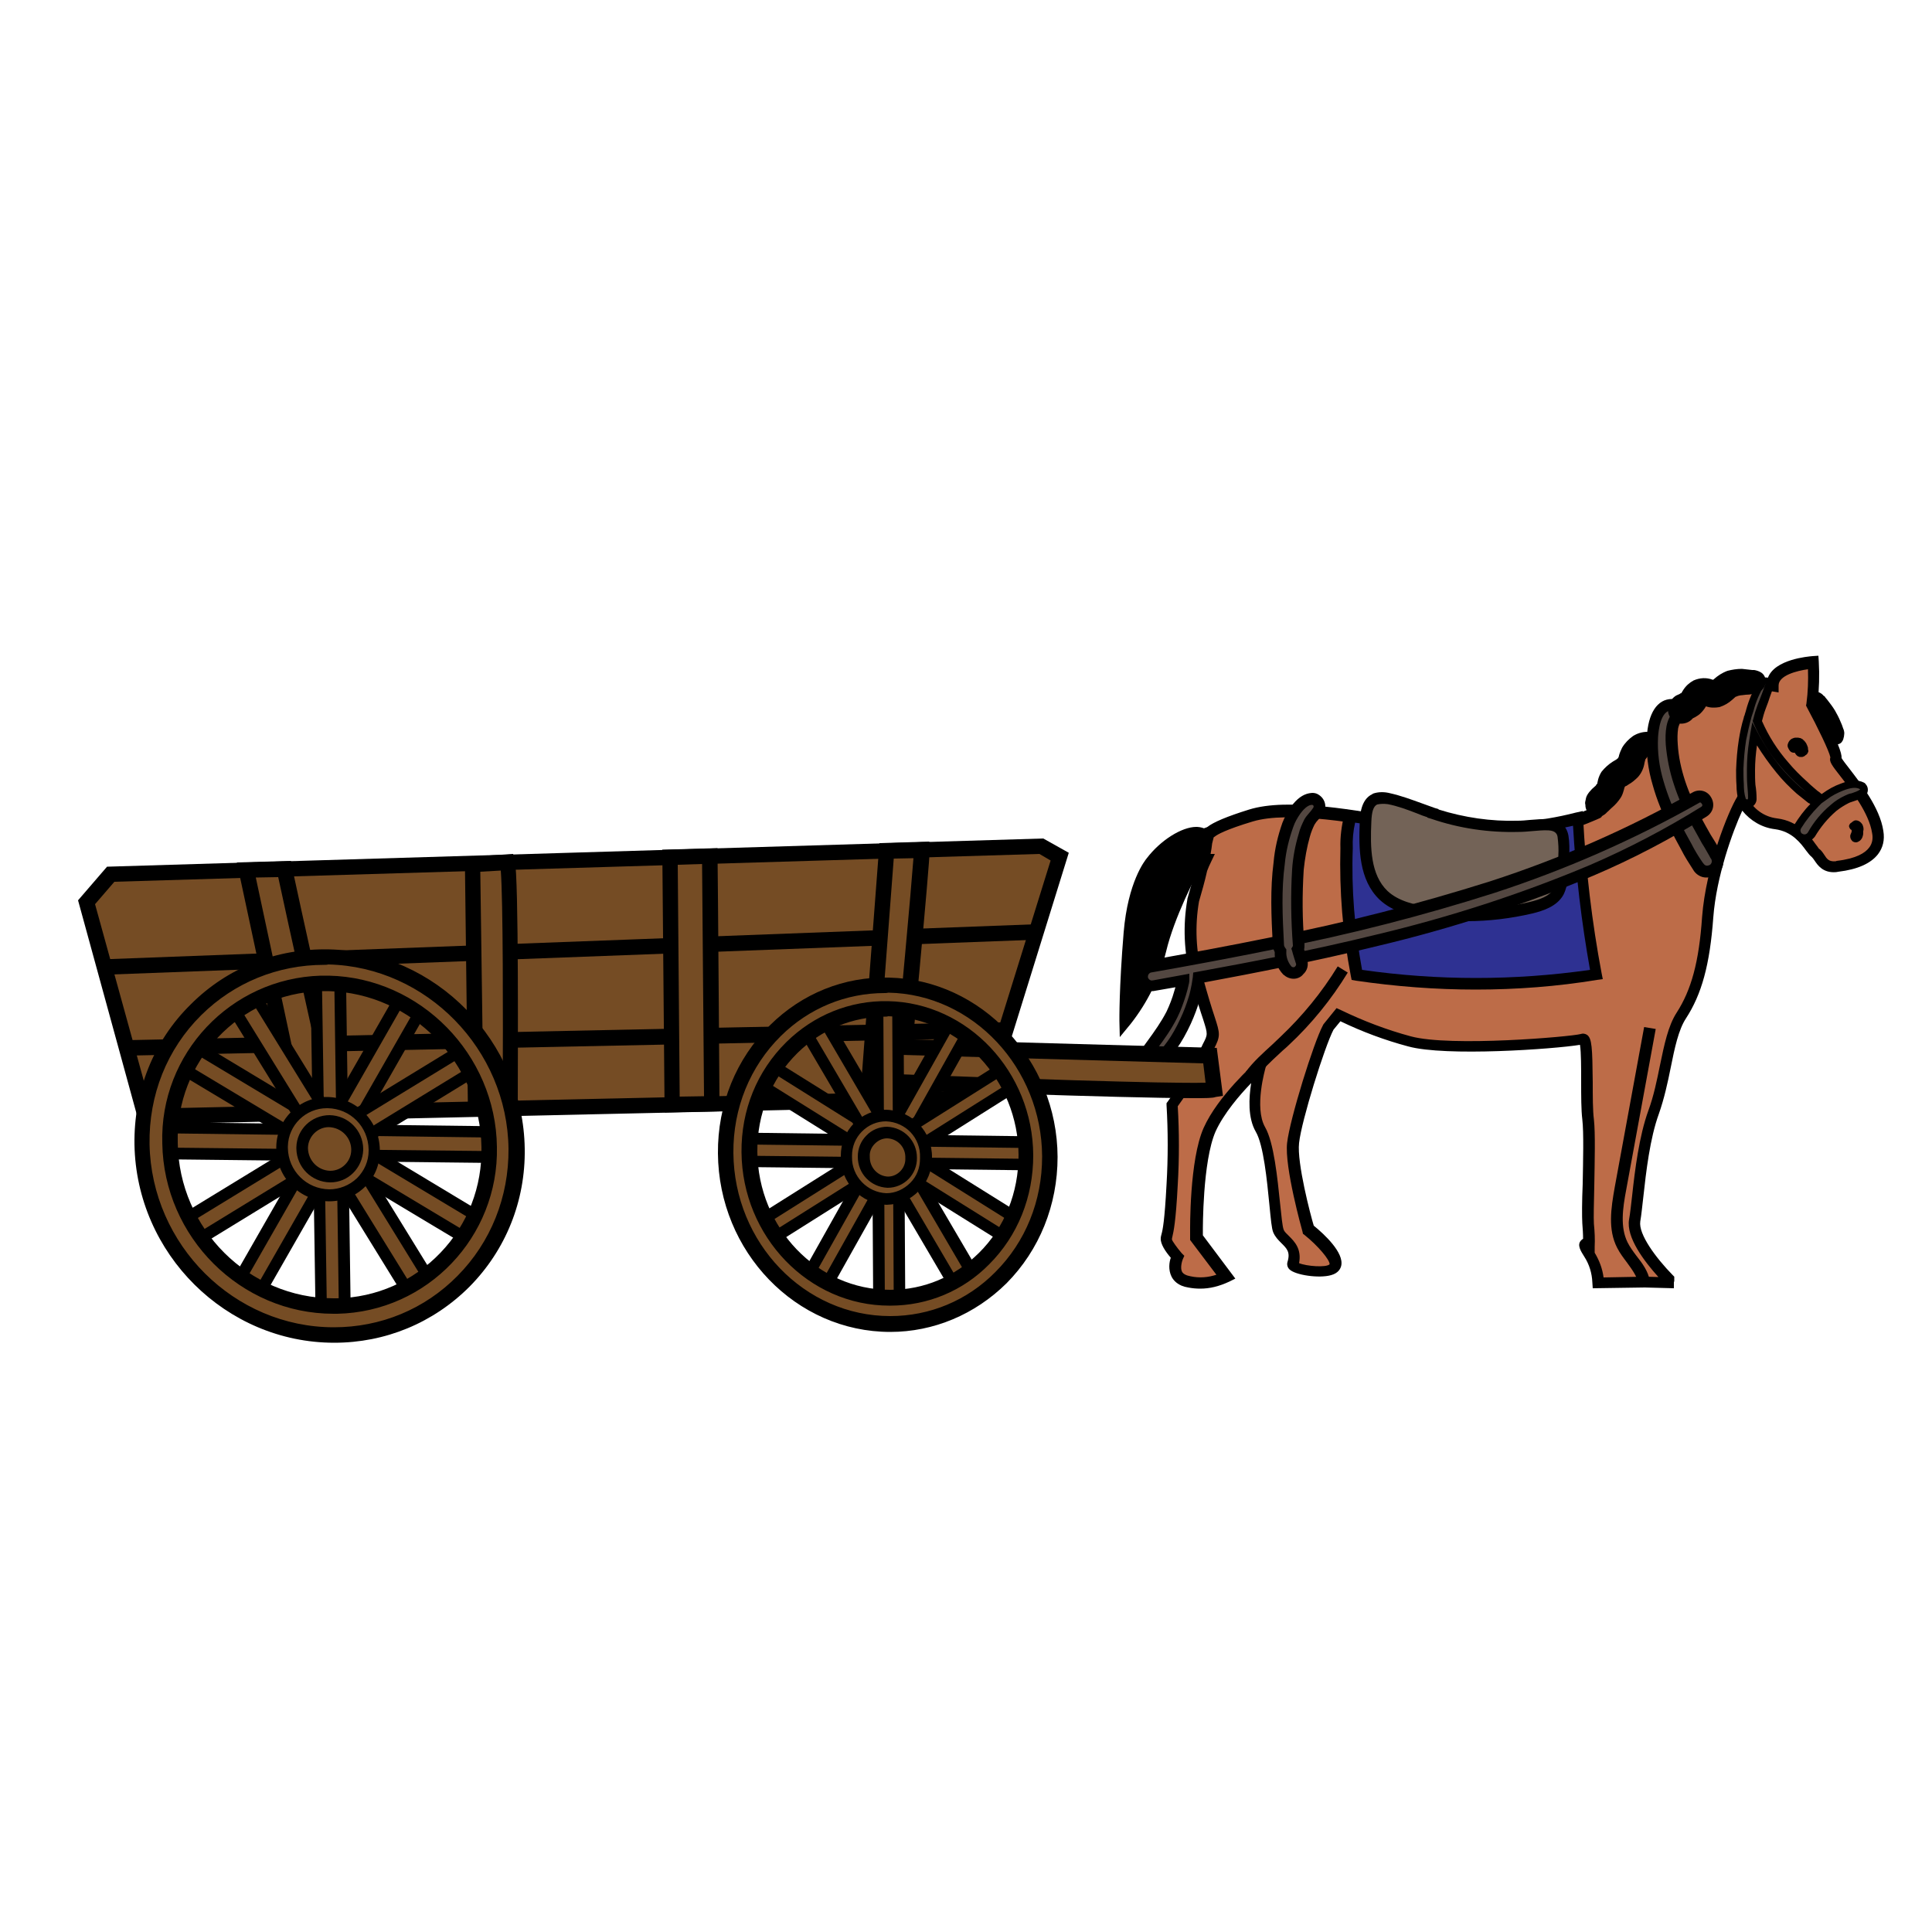 <?xml version="1.0" encoding="utf-8"?>
<!-- Generator: Adobe Illustrator 25.2.1, SVG Export Plug-In . SVG Version: 6.00 Build 0)  -->
<svg version="1.1" id="Layer_1" xmlns="http://www.w3.org/2000/svg" xmlns:xlink="http://www.w3.org/1999/xlink" x="0px" y="0px"
	 viewBox="0 0 500 500" style="enable-background:new 0 0 500 500;" xml:space="preserve">
<style type="text/css">
	.st0{fill:#BD6C48;}
	.st1{fill:#2E3192;}
	.st2{fill:#736357;}
	.st3{fill:#534741;}
	.st4{fill:#754C24;}
</style>
<g>
	<path class="st0" d="M485.7,215.2c-1.3-8.5-11.5-18-10.8-19s-6.2-14.1-6.2-14.1c0.5-3.6,0.6-7.2,0.3-10.8c0,0-10.5,0.6-10.5,5.9
		c0,0-17-3.3-28.8,11.5c-6.2,7.7-12.2,15.7-16.5,21.4c0,0-17.2,8.4-33.6,6.1s-43.2-9.2-56-5.2c-6.7,2.1-9.4,3.4-10.4,4.2
		c-0.2,0.1-0.4,0.3-0.6,0.3c-0.2,0.8-0.4,1.6-0.6,2.4c-0.2,1.5-0.4,3-0.7,4.5c0.2,0,0.4-0.1,0.5-0.1c-0.4,0.8-0.8,1.7-1.1,2.5
		c-0.6,2.7-1.4,5.3-2.1,8c-1.2,6.7-0.9,13.5,0.9,20c4.6,17,5.6,12.8,2.3,19.4c-2.5,4.8-5.4,9.3-8.5,13.7c0.4,6.9,0.4,13.8,0,20.7
		c-0.6,12.5-1.4,12.8-1.5,14.1s2.8,4.6,2.8,4.6s-2.5,5.6,3.1,6.5c3.2,0.7,6.4,0.2,9.3-1.3l-7.6-10.1v-1.6c0,0-0.2-18.2,3.4-26.3
		s13.1-16.4,13.1-16.4s-3.3,10.8,0,16.4s3.7,23.7,4.7,26.3s5.2,3.5,3.7,8.6c-0.4,1.4,10.4,3.2,11.1,0.2s-7-9.2-7-9.2
		s-4.6-16.4-3.9-22.5s6.9-25.7,9.2-30l2.6-3.3c5.9,2.9,12,5.2,18.3,6.9c10.8,3,43.2,0,44.9-0.6s0.6,14.7,1.3,20.8s-0.3,23.1,0,27
		c0.2,2,0.3,3.9,0.2,5.9c0,0-2.4-1.6,0,2c1.4,2.2,2.3,4.8,2.4,7.5l12.1-0.2l6,0.1v-0.1c0-0.1,0-0.2,0.1-0.4c0-0.1,0-0.2,0-0.2V331
		c-2.7-2.8-9.5-10.5-8.8-15.2c1-5.9,1.6-19,4.9-28s3.6-19.5,7.2-25s5.9-12.4,6.9-25.5s6.9-27.2,8.9-30.5c1.7,3.5,5,5.8,8.8,6.3
		c6.5,0.9,8.8,6.4,10.1,7.4s1.6,3.9,5.2,3.6C474.9,224,487,223.7,485.7,215.2z"/>
	<path d="M310.6,333.5c-1,0-2.1-0.1-3.1-0.3c-2.6-0.4-3.8-1.8-4.3-2.8c-0.9-1.8-0.6-3.8-0.2-4.9c-1.4-1.6-2.7-3.6-2.6-5
		c0-0.4,0.1-0.7,0.2-1.1c0.3-1.1,0.8-3.4,1.3-12.9c0.4-6.8,0.4-13.7,0-20.5l0-0.5l0.3-0.4c3.1-4.3,5.9-8.8,8.4-13.5
		c0.3-0.5,0.5-1,0.7-1.4c1.3-2.5,1.3-2.5,0.1-6.3c-0.7-2.1-1.8-5.4-3.2-10.6c-1.8-6.7-2.1-13.8-0.9-20.6l0-0.1
		c0.7-2.4,1.5-5.2,2.1-7.9l0-0.2c0-0.1,0.1-0.2,0.1-0.3l0.4-2c0.3-1.8,0.5-3.1,0.7-4.4l0.1-0.3c0.2-0.8,0.4-1.5,0.6-2.3l0.2-0.8
		l0.8-0.3c0.1,0,0.1-0.1,0.2-0.1c1.5-1.2,5-2.7,10.8-4.5c10-3.1,27.6,0.1,43.1,2.9c4.9,0.9,9.6,1.7,13.6,2.3c14.5,2,30-4.7,32.4-5.8
		c5.8-7.8,11.3-14.9,16.3-21.2c10.3-12.8,24.2-12.7,28.8-12.2c1.7-4.9,10.5-5.6,11.6-5.7l1.5-0.1l0.1,1.5c0.2,3.5,0.1,7.1-0.3,10.6
		c5.3,10.1,6.3,13.2,6.2,14.4c0.3,0.5,1.2,1.7,2,2.7c2.9,3.8,7.9,10.1,8.8,16.1l0,0c0.4,2.4-0.1,4.4-1.4,6.1
		c-1.9,2.4-5.3,3.9-10.2,4.5l0,0l-0.6,0.1c-3.4,0.3-4.8-1.8-5.6-3c-0.2-0.3-0.5-0.7-0.7-0.9c-0.5-0.4-0.9-0.9-1.5-1.7
		c-1.4-1.9-3.6-4.9-8-5.5c-3.4-0.4-6.4-2.2-8.5-4.8c-2.5,5.4-6.7,17-7.5,27.6c-0.9,12.3-3,19.9-7.1,26.2c-1.9,2.9-2.9,7.6-3.9,12.6
		c-0.8,4-1.7,8.1-3.1,12.1c-2.3,6.3-3.3,15-4,21.4c-0.3,2.5-0.5,4.7-0.8,6.4c-0.5,3.3,4,9.4,8.4,13.9l0.4,0.4v0.8c0,0,0,0.2,0,0.3
		l-0.1,0.4v1.5l-7.5-0.2l-13.5,0.2l-0.1-1.5c-0.1-2.4-0.8-4.7-2.1-6.7c-0.8-1.3-2-3-0.8-4.2c0.1-0.1,0.3-0.3,0.5-0.4
		c0-1.3-0.1-2.7-0.2-4c-0.1-1.7-0.1-5.7,0.1-10.2c0.1-5.9,0.3-13.3-0.1-16.7c-0.3-2.4-0.3-6.2-0.3-9.9c0-3.3,0-7.5-0.3-9.4
		c-6.7,1.1-34.8,3.1-44.5,0.4c-6-1.6-11.9-3.8-17.5-6.5l-1.8,2.2c-2.3,4.4-8.3,23.6-8.9,29.3c-0.6,5.1,3,18.8,3.8,21.4
		c2.7,2.2,7.9,7,7.1,10.4c-0.2,0.8-0.8,1.9-2.6,2.4c-3.1,0.9-9.3,0-10.8-1.5c-0.5-0.5-0.7-1.2-0.5-1.9c0.8-2.6-0.2-3.5-1.6-4.9
		c-0.8-0.8-1.6-1.6-2.1-2.8c-0.4-1-0.6-3.2-1-7.3c-0.6-6.1-1.5-15.3-3.5-18.7c-2.1-3.6-1.8-8.8-1.2-12.6c-3,3.1-7.1,7.9-9.2,12.5
		c-3.4,7.7-3.3,25.5-3.3,25.7v1.2l8.4,11.2l-1.6,0.8C315.5,332.9,313.1,333.5,310.6,333.5z M304.8,286.3c0.4,6.7,0.4,13.6,0,20.3
		c-0.5,9.7-1.1,12.2-1.4,13.5c-0.1,0.3-0.1,0.5-0.1,0.7c0.1,0.4,1.3,2.1,2.5,3.5l0.7,0.7l-0.4,0.9c-0.2,0.5-0.7,2.2-0.2,3.2
		c0.3,0.6,1.1,1,2.2,1.2c2.3,0.5,4.6,0.3,6.7-0.4l-6.8-9v-2.1c0-0.7-0.2-18.6,3.5-26.9s13.1-16.6,13.5-17l4-3.5l-1.5,5
		c0,0.1-3,10.2-0.1,15.3c2.3,4,3.2,13.2,3.9,19.9c0.3,2.9,0.6,5.9,0.9,6.6c0.2,0.6,0.8,1.1,1.4,1.7c1.4,1.4,3.3,3.3,2.6,7
		c1.9,0.8,7,1.2,7.9,0.3c0.1-1.1-3-4.8-6.5-7.6l-0.4-0.3l-0.1-0.5c-0.2-0.7-4.7-16.8-4-23c0.7-6.2,6.9-26.1,9.3-30.5l0.1-0.2
		l3.4-4.2l1.1,0.5c5.8,2.8,11.8,5.1,18.1,6.8c10.3,2.8,41.5,0.1,44-0.6c0.5-0.2,1.1-0.1,1.6,0.2c1.3,0.9,1.4,3.3,1.5,12.3
		c0,3.6,0,7.3,0.3,9.6c0.4,3.6,0.2,10.8,0.1,17.1c-0.1,4.3-0.2,8.4-0.1,9.9c0.2,2,0.3,4,0.2,6l0,1.5c1.2,2,2,4.1,2.3,6.4l10.7-0.2
		l3.5,0.1c-3.7-4.1-8.4-10.3-7.6-14.9c0.3-1.6,0.5-3.7,0.8-6.2c0.7-6.5,1.8-15.4,4.2-22c1.4-3.8,2.2-7.8,3-11.7
		c1.1-5.3,2.1-10.2,4.3-13.6c3.8-5.9,5.8-13.1,6.6-24.8c1-13.1,6.8-27.4,9.1-31.1l1.4-2.4l1.2,2.5c1.5,3,4.3,5.1,7.7,5.5
		c5.6,0.7,8.5,4.6,10,6.7c0.3,0.4,0.7,0.9,0.8,1.1c0.6,0.4,1,1,1.4,1.6c0.7,1.1,1.2,1.8,2.8,1.7c0.1,0,0.3,0,0.4-0.1
		c5.2-0.6,7.4-2.1,8.4-3.4c0.8-1,1.1-2.3,0.8-3.8c-0.8-5.2-5.4-11.1-8.2-14.7c-2.1-2.7-3-3.8-2.6-4.9c-0.3-1.6-3.3-7.8-6.1-13
		l-0.2-0.4l0.1-0.5c0.4-3,0.5-6,0.4-8.9c-2.9,0.4-7.6,1.6-7.6,4.2v1.8l-1.8-0.3c-0.7-0.1-16.3-2.9-27.4,10.9
		c-5,6.3-10.6,13.5-16.5,21.4l-0.2,0.3l-0.3,0.2c-0.7,0.3-17.8,8.5-34.5,6.2c-4.1-0.6-8.7-1.4-13.7-2.3c-14.4-2.6-32.4-5.8-41.7-3
		c-7,2.1-9.2,3.4-9.8,3.9c-0.1,0.1-0.2,0.1-0.3,0.2c-0.1,0.5-0.3,1.1-0.4,1.6c-0.1,0.8-0.2,1.7-0.4,2.7l1.1,0l-1,2.1
		c-0.4,0.8-0.7,1.5-1,2.3c-0.6,2.7-1.4,5.5-2.1,7.9c-1.1,6.4-0.8,13,0.9,19.3c1.4,5.1,2.4,8.3,3.1,10.4c1.5,4.6,1.6,5.1-0.2,8.6
		c-0.2,0.4-0.4,0.8-0.7,1.4C310.7,277.5,307.9,282,304.8,286.3z M409.9,270.3c0,0-0.1,0-0.1,0C409.8,270.3,409.9,270.3,409.9,270.3z
		 M473.5,196L473.5,196L473.5,196z"/>
</g>
<g>
	<path class="st1" d="M408.4,211.8c0.7,13.6,2.3,27.1,4.8,40.4c-20.6,3.1-41.4,3.1-62,0.1c-2-10.8-3-21.8-2.7-32.8
		c0-2.8,0.3-5.6,1-8.4C369.2,214.3,389,216.7,408.4,211.8z"/>
	<path d="M381.9,256.1c-10.4,0-20.7-0.8-31-2.3l-1.1-0.2l-0.2-1c-2.1-10.9-3-22-2.7-33.1c-0.1-2.9,0.3-5.8,1-8.7l0.3-1.3l1.3,0.2
		c19.9,3.1,39.4,5.5,58.3,0.6l1.8-0.4l0.1,1.8c0.7,13.4,2.3,27,4.8,40.2l0.3,1.5l-1.5,0.2C403,255.3,392.5,256.1,381.9,256.1z
		 M352.5,251c19.6,2.8,39.4,2.8,59,0c-2.2-12.3-3.7-24.8-4.4-37.3c-18.5,4.3-37.3,2.1-56.4-0.8c-0.5,2.2-0.7,4.4-0.6,6.6
		C349.7,230.1,350.6,240.6,352.5,251z"/>
</g>
<g>
	<path class="st2" d="M370.9,210.6c-3.8-1.3-7.5-2.9-11.4-3.8c-1.2-0.4-2.4-0.3-3.6,0.1c-2,0.9-2.4,3.6-2.5,5.8
		c-0.3,6.7-0.2,14.3,4.7,19c3,2.9,7.4,3.9,11.6,4.5c8.9,1.2,18,0.8,26.7-1.3c2.7-0.6,5.6-1.6,7-4c0.6-1.2,1-2.6,1.1-4
		c0.2-1.8,0.3-3.6,0.3-5.4c0.1-1.7,0-3.3-0.2-5c-0.4-2-1.8-2.9-3.8-2.9c-2.6-0.1-5.2,0.4-7.8,0.4C385.4,214.1,378,213,370.9,210.6
		L370.9,210.6z"/>
	<path d="M379.6,238.4c-3.4,0-6.8-0.2-10.2-0.7c-3.9-0.5-8.9-1.6-12.4-4.9c-5.3-5.1-5.4-13.1-5.1-20.2c0.1-1.5,0.2-5.7,3.3-7.1
		l0.1-0.1c1.4-0.5,3-0.5,4.5-0.1c2.7,0.6,5.4,1.6,7.9,2.5c1.2,0.4,2.4,0.9,3.6,1.3l1,0.3v0.1c6.7,2.1,13.6,3.1,20.5,2.9
		c1,0,2.1-0.1,3.1-0.2c1.6-0.1,3.2-0.3,4.8-0.2c2.8,0.1,4.7,1.6,5.2,4.2c0.3,1.8,0.3,3.6,0.2,5.4c0,1.8-0.1,3.7-0.3,5.5
		c-0.1,1.5-0.5,3.1-1.2,4.5c-1.7,3-5.2,4.1-8,4.8C391,237.7,385.3,238.4,379.6,238.4z M356.4,208.2c-1,0.5-1.4,1.9-1.5,4.5
		c-0.3,6.7-0.2,13.7,4.2,17.9c2.9,2.7,7.2,3.6,10.7,4.1c8.8,1.2,17.6,0.8,26.2-1.3c2.4-0.6,4.9-1.4,6.1-3.3c0.5-1,0.8-2.1,0.9-3.3
		c0.2-1.8,0.3-3.6,0.3-5.4c0.1-1.6,0-3.2-0.2-4.8c-0.1-0.7-0.5-1.6-2.3-1.7c-1.4-0.1-2.9,0.1-4.4,0.2c-1.1,0.1-2.2,0.2-3.4,0.2
		c-7.7,0.2-15.3-0.9-22.6-3.4l-1-0.3v-0.1c-0.9-0.3-1.8-0.6-2.7-1c-2.6-1-5-1.9-7.6-2.4l-0.1,0C358.2,208,357.3,208,356.4,208.2z"/>
</g>
<g>
	<path d="M310.1,222.6c0.7-2,1.3-4,1.8-6.1l0,0c-2-2.9-9.4,0.6-13.9,6.5c0,0-4.5,5.2-5.6,18.4c-1.2,14.6-1.1,22.7-1.1,22.7
		c4.2-5.4,7.3-11.6,8.9-18.2c2.2-8.9,7.7-19.5,9.5-22.8C309.8,222.9,309.9,222.7,310.1,222.6z"/>
	<path d="M289.8,268.4l-0.1-4.2c0-0.1-0.1-8.4,1.1-22.9c1.1-13.1,5.5-18.6,6-19.2c3.5-4.6,9-8.1,12.8-8.1c0.1,0,0.1,0,0.2,0
		c1.9,0.1,2.9,0.9,3.4,1.7l0.4,0.5l-0.1,0.6c-0.5,2.1-1.1,4.2-1.8,6.2l-0.2,0.5l-0.4,0.2c-1.7,3.1-7.2,13.7-9.3,22.5
		c-1.7,6.9-4.8,13.2-9.2,18.8L289.8,268.4z M309.6,217c-2.5,0-7.2,2.8-10.4,6.9l-0.1,0.1c0,0-4.2,5.1-5.3,17.6
		c-0.7,7.9-0.9,13.9-1,17.8c2.7-4.2,4.7-8.9,5.9-13.8c2.1-8.9,7.4-19.1,9.6-23.1c0.1-0.3,0.3-0.5,0.5-0.7c0.5-1.5,1-3.1,1.4-4.7
		C310.1,217,309.9,217,309.6,217C309.6,217,309.6,217,309.6,217z"/>
</g>
<g>
	<path d="M324.8,279.2l-2.4-1.8c2-2.7,4.5-4.9,6.9-7.1c0.7-0.7,1.4-1.3,2.1-2c5.7-5.4,10.7-11.5,14.8-18.2l2.6,1.6
		c-4.2,6.9-9.4,13.3-15.3,18.8c-0.7,0.7-1.5,1.3-2.2,2C328.9,274.7,326.7,276.8,324.8,279.2z"/>
</g>
<g>
	<path d="M424,332.1c-0.4-1.9-1.6-3.5-2.9-5.3c-0.9-1.2-1.9-2.5-2.6-3.9c-2.4-4.7-1.6-10.1-0.6-15.7l7.6-41.4l3,0.5l-7.6,41.4
		c-1,5.2-1.6,9.9,0.3,13.8c0.6,1.2,1.4,2.3,2.3,3.5c1.5,1.9,3,3.9,3.5,6.5L424,332.1z"/>
</g>
<g>
	<path class="st3" d="M481.7,203.2c-1.5-0.8-3.6-0.2-5.1,0.3c-1.6,0.6-3.1,1.4-4.5,2.4l-0.8,0.6c-0.6-0.4-1.2-0.8-1.7-1.3
		c-0.9-0.7-1.8-1.5-2.7-2.3c-1.8-1.6-3.5-3.4-5.1-5.2c-2.9-3.4-5.3-7.2-7.1-11.3c0.2-0.6,0.3-1.2,0.5-1.9c0.7-2.4,1.9-4.8,2.6-7.2
		c0.4-1.3-1.4-1.9-2.1-0.9c-1.4,2.2-2.4,4.6-3.1,7.1c-0.2,0.5-0.3,1-0.5,1.5c-0.1,0.1-0.1,0.3-0.1,0.4c-0.5,1.9-1,3.8-1.3,5.8
		c-0.4,2.5-0.6,5-0.7,7.6c0,1.4,0,2.7,0.1,4.1c0,1.4,0.1,2.7,0.5,4c0.2,0.7,1,1.1,1.7,0.9c0.5-0.2,0.9-0.7,0.9-1.2
		c0-1.2-0.1-2.4-0.2-3.6c-0.1-1.3-0.1-2.6-0.1-3.8c0-2.5,0.2-5,0.6-7.5c0.1-0.6,0.2-1.3,0.3-1.9c1.7,3.3,3.8,6.5,6.2,9.4
		c1.6,1.9,3.3,3.7,5.2,5.3c1,0.8,2,1.6,3,2.4c0.5,0.4,1,0.7,1.4,1c-1.8,1.8-3.4,3.8-4.7,6c-0.6,1-0.2,2.2,0.7,2.8
		c1,0.6,2.2,0.2,2.8-0.7c1.5-2.6,3.4-5,5.7-6.9c1.1-0.9,2.2-1.7,3.5-2.3c1.3-0.6,2.9-0.8,4.1-1.7c0.5-0.4,0.5-1.2,0-1.6
		C481.9,203.4,481.8,203.3,481.7,203.2z"/>
	<path d="M467,218c-0.5,0-1-0.1-1.5-0.4c-0.7-0.4-1.2-1.1-1.4-1.9c-0.2-0.8-0.1-1.6,0.3-2.3c1.2-1.9,2.5-3.7,4.1-5.3
		c-0.1-0.1-0.2-0.2-0.3-0.2l-0.2-0.1c-1-0.8-2-1.6-3-2.4c-1.9-1.7-3.7-3.5-5.3-5.5c-1.8-2.2-3.5-4.6-5-7c-0.3,2.1-0.5,4.3-0.5,6.4
		c0,1.4,0,2.6,0.1,3.8c0.2,1.2,0.3,2.4,0.3,3.7c0,1-0.7,1.9-1.6,2.2c-1.2,0.4-2.6-0.3-3-1.5c-0.4-1.4-0.6-2.9-0.6-4.3
		c-0.1-1.3-0.1-2.7-0.1-4c0.1-2.6,0.3-5.2,0.7-7.7c0.3-1.9,0.7-3.9,1.3-5.8c0-0.2,0.1-0.4,0.2-0.6c0.1-0.5,0.3-0.9,0.4-1.4
		c0.7-2.6,1.8-5.1,3.2-7.4c0.7-0.9,1.8-1.2,2.8-0.8c0.9,0.5,1.3,1.4,1,2.4c-0.4,1.3-0.9,2.5-1.3,3.8c-0.4,1.1-0.9,2.3-1.2,3.4
		c-0.1,0.5-0.3,1-0.4,1.5l0,0c1.7,3.9,4,7.5,6.8,10.7c1.5,1.8,3.2,3.5,5,5.1c0.9,0.9,1.8,1.6,2.6,2.3c0.3,0.2,0.6,0.4,0.8,0.6
		c0.1,0.1,0.1,0.1,0.2,0.2l0.2-0.1c1.5-1.1,3.1-2,4.8-2.6c2.5-1,4.5-1,5.9-0.3c0.2,0.1,0.4,0.2,0.5,0.4c0.8,0.8,0.8,2.2,0,3
		c-1,0.8-2,1.1-2.9,1.4c-0.5,0.2-1,0.3-1.4,0.5c-1.2,0.6-2.3,1.3-3.3,2.1c-2.2,1.9-4,4.1-5.5,6.6C469,217.4,468,218,467,218z
		 M471.4,207.9l-0.7,0.7c-1.8,1.8-3.3,3.7-4.6,5.8c-0.1,0.2-0.2,0.5-0.1,0.8s0.2,0.5,0.5,0.6c0.5,0.3,1.1,0.1,1.4-0.4
		c1.5-2.7,3.5-5.1,5.9-7.1c1.1-1,2.4-1.8,3.7-2.4c0.6-0.3,1.1-0.5,1.7-0.6c0.8-0.3,1.6-0.5,2.2-1c0,0,0-0.1-0.1-0.1l0,0
		c-0.9-0.5-2.3-0.4-4.3,0.4c-1.5,0.6-2.9,1.3-4.2,2.3L471.4,207.9L471.4,207.9z M456.9,177.1C456.8,177.1,456.8,177.1,456.9,177.1
		c-0.1,0-0.1,0-0.2,0.1c-1.3,2.1-2.3,4.4-2.9,6.8c-0.2,0.5-0.3,1-0.5,1.5l-0.1,0.4c-0.5,1.8-0.9,3.7-1.3,5.6c-0.4,2.5-0.6,5-0.7,7.4
		c0,1.3,0,2.7,0.1,4c0,1.3,0.1,2.6,0.5,3.8c0,0.1,0.3,0.2,0.4,0.2c0.1,0,0.2-0.2,0.2-0.3c0-1.1-0.1-2.3-0.2-3.4
		c-0.1-1.3-0.1-2.6-0.1-4c0-2.5,0.2-5.1,0.6-7.6c0.1-0.6,0.2-1.3,0.3-1.9l0.5-2.8l1.3,2.5c1.7,3.3,3.8,6.4,6.1,9.2
		c1.6,1.9,3.3,3.6,5.1,5.2c0.5,0.4,1,0.8,1.5,1.2c-0.5-0.4-0.9-0.8-1.4-1.2c-1.8-1.6-3.6-3.4-5.2-5.3c-3-3.5-5.4-7.4-7.2-11.6
		l-0.1-0.3l0.2-0.7c0.1-0.5,0.3-1,0.4-1.5c0.4-1.2,0.8-2.4,1.3-3.6c0.5-1.2,0.9-2.4,1.3-3.6C457,177.1,456.9,177.1,456.9,177.1z"/>
</g>
<g>
	<path class="st3" d="M444.1,221.5c-0.8-1.6-1.9-3.2-2.8-4.8s-1.7-3-2.5-4.5c-1.7-3.1-3.1-6.3-4.2-9.7c-1.1-3.2-1.8-6.5-2-9.9
		c-0.1-1.5-0.1-3,0.1-4.4c0.2-1.4,1-2.4,1.5-3.8c0.2-0.9-0.3-1.8-1.2-2.1c-0.1,0-0.3-0.1-0.4-0.1c-4,0.1-4.9,5.4-5,8.5
		c-0.2,4,0.3,8,1.4,11.8c1.2,3.9,2.7,7.6,4.5,11.2c0.9,1.8,1.9,3.6,2.8,5.3c0.9,1.8,1.9,3.5,3.1,5.1c0.8,1.3,2.4,1.7,3.7,1
		S444.9,222.8,444.1,221.5L444.1,221.5z"/>
	<path d="M441.8,227.1c-0.4,0-0.7,0-1.1-0.1c-1.1-0.3-2-1-2.5-1.9c-1.1-1.7-2.2-3.4-3.1-5.2c-1.1-2-2-3.7-2.8-5.3
		c-1.9-3.7-3.5-7.5-4.6-11.5c-1.2-4-1.7-8.1-1.5-12.3c0.3-6.2,2.7-9.9,6.5-9.9c0.3,0,0.6,0,0.8,0.1c0.8,0.2,1.5,0.8,1.9,1.5
		c0.4,0.7,0.5,1.6,0.3,2.4c-0.2,0.7-0.5,1.2-0.7,1.7c-0.3,0.7-0.6,1.3-0.7,1.9c-0.2,1.3-0.2,2.7-0.1,4.1c0.2,3.3,0.9,6.4,1.9,9.5
		c1.1,3.3,2.5,6.4,4.1,9.4c0.8,1.5,1.6,2.9,2.5,4.5c0.3,0.5,0.7,1.1,1,1.6c0.6,1,1.3,2.1,1.8,3.2c1.1,2,0.4,4.6-1.5,5.7
		C443.3,226.9,442.5,227.1,441.8,227.1z M432.7,183.8c-3,0-3.5,5.4-3.6,7c-0.2,3.8,0.3,7.6,1.4,11.3c1.1,3.8,2.6,7.5,4.4,11
		c0.8,1.6,1.7,3.2,2.8,5.2c0.9,1.8,1.9,3.4,3,5l0.1,0.1c0.2,0.3,0.4,0.5,0.7,0.6c0.3,0.1,0.6,0,0.9-0.1c0.6-0.3,0.8-1.1,0.4-1.7
		l-0.1-0.1c-0.5-1-1.1-1.9-1.7-3c-0.4-0.6-0.7-1.1-1-1.7c-0.9-1.6-1.7-3.1-2.5-4.5c-1.7-3.1-3.2-6.5-4.3-9.9
		c-1.1-3.3-1.8-6.8-2.1-10.3c-0.1-1.6-0.1-3.2,0.2-4.8c0.2-1.1,0.6-2,1-2.7c0.2-0.4,0.4-0.9,0.6-1.3l0,0
		C432.8,183.9,432.7,183.8,432.7,183.8z"/>
</g>
<g>
	<path class="st3" d="M438.9,206.4c-16.8,9.5-34.4,17.2-52.7,23.1c-18.5,5.9-37.4,10.8-56.4,14.5c-10.8,2.2-21.5,4.2-32.4,6.1
		c-1.4,0.4-2.2,1.8-1.8,3.1c0.4,1.3,1.8,2.1,3.1,1.8l7.5-1.4c0,0.1,0,0.2-0.1,0.4c-0.2,1-0.5,2-0.8,2.9c-0.6,1.9-1.3,3.7-2.1,5.5
		c-1.8,3.7-4.3,6.8-6.7,10.1c-0.5,0.8-0.3,1.8,0.5,2.3c0.7,0.5,1.7,0.5,2.4-0.1c3.3-2.6,5.8-6.7,7.5-10.6c0.9-1.9,1.6-3.9,2.2-6
		c0.3-1,0.5-2.1,0.7-3.1c0.1-0.7,0.2-1.4,0.3-2.1c15.5-2.9,31-5.9,46.3-9.7c19-4.5,37.6-10.6,55.5-18.1c10.1-4.3,19.8-9.4,29.1-15.2
		C443.3,208.6,441.2,205,438.9,206.4z"/>
	<path d="M298.1,276.8c-0.7,0-1.4-0.2-2-0.7c-1.3-1-1.7-2.8-0.9-4.3l0.1-0.1c0.5-0.7,1-1.4,1.6-2.2c1.9-2.6,3.6-5,5-7.7
		c0.8-1.7,1.5-3.5,2-5.3c0.1-0.3,0.2-0.7,0.3-1l-5.2,0.9c-2.1,0.5-4.3-0.7-4.9-2.8c-0.6-2.2,0.7-4.4,2.8-5l0.1,0
		c9.6-1.7,21-3.8,32.3-6.1c19-3.7,37.9-8.6,56.3-14.4c18.2-5.9,35.8-13.6,52.4-23c1.7-1,3.8-0.5,4.8,1.2c1.1,1.8,0.6,3.9-1.1,5
		c-9.3,5.8-19.2,11-29.3,15.3c-18,7.6-36.8,13.7-55.8,18.2c-15.9,3.9-31.7,7-45.2,9.5c-0.1,0.4-0.1,0.7-0.2,1.1
		c-0.2,1.1-0.4,2.2-0.7,3.3c-0.6,2.1-1.4,4.2-2.3,6.2c-2.3,5-4.9,8.7-7.9,11.1C299.7,276.5,298.9,276.8,298.1,276.8z M297.8,273.4
		c0,0.1,0,0.2,0.1,0.3c0.1,0.1,0.3,0.1,0.4,0l0.1-0.1c2.6-2.1,5-5.4,7.1-10c0.9-1.9,1.6-3.8,2.2-5.8c0.3-1,0.5-2,0.7-3
		c0.1-0.7,0.2-1.3,0.3-1.9l0.1-1.2l1.1-0.2c13.7-2.5,29.9-5.6,46.2-9.6c18.9-4.5,37.5-10.5,55.3-18c10-4.3,19.7-9.4,28.9-15.1
		c0.4-0.3,0.3-0.6,0.1-0.8c-0.3-0.5-0.6-0.3-0.7-0.2l0,0c-16.8,9.5-34.6,17.3-53,23.3c-18.5,5.9-37.6,10.8-56.6,14.5
		c-11.3,2.3-22.6,4.4-32.3,6.1c-0.5,0.2-0.8,0.7-0.7,1.3c0.2,0.5,0.7,0.9,1.3,0.7l0.1,0l9.3-1.7v1.8c0,0.3-0.1,0.5-0.1,0.7
		c-0.2,1-0.5,2.1-0.8,3.1c-0.6,1.9-1.3,3.9-2.2,5.7c-1.5,3-3.4,5.7-5.3,8.2C298.8,272,298.3,272.7,297.8,273.4z"/>
</g>
<g>
	<path class="st3" d="M339.1,206.8c-1.5,0.2-2.9,1.7-3.7,2.9c-0.8,1.2-1.5,2.4-2,3.7c-1.2,3.2-1.9,6.6-2.3,9.9
		c-0.9,7-0.6,14.1-0.2,21.1c0,0.5,0.2,1.1,0.5,1.5c-0.2,1.9,0.5,3.7,1.8,5.1c0.9,0.9,2.3,0.9,3.2,0c0.6-0.6,0.8-1.4,0.6-2.2
		c-0.4-1.1-0.7-2.2-1-3.3c0.2-0.3,0.3-0.7,0.2-1.1c-0.5-6.5-0.6-13-0.2-19.5c0.2-3,0.8-6,1.6-8.8c0.3-1.2,0.8-2.4,1.4-3.5
		c0.6-1.1,1.7-1.9,2.3-3c0.5-0.9,0.2-2.1-0.7-2.7C340.1,206.8,339.6,206.7,339.1,206.8z"/>
	<path d="M334.8,253.3c-1,0-1.9-0.4-2.7-1.1c-1.5-1.6-2.3-3.6-2.2-5.8c-0.3-0.6-0.5-1.2-0.5-1.8c-0.4-7.6-0.7-14.5,0.2-21.4
		c0.3-3.5,1.1-6.9,2.3-10.3c0.6-1.5,1.3-2.8,2.2-4.1c1.5-2.1,3.1-3.2,4.7-3.5c0.9-0.2,1.8-0.1,2.5,0.4c1.6,1,2.2,3.1,1.2,4.7
		c-0.4,0.6-0.8,1.2-1.3,1.7c-0.4,0.4-0.7,0.8-1,1.3c-0.5,1-0.9,2-1.2,3.1c-0.8,2.8-1.3,5.7-1.6,8.6c-0.4,6.4-0.4,12.9,0.2,19.3
		c0,0.4,0,0.9-0.1,1.3c0.3,0.9,0.6,1.8,0.8,2.7c0.4,1.4,0,2.8-1,3.7C336.7,252.9,335.7,253.3,334.8,253.3z M339.6,208.3
		c0,0-0.1,0-0.1,0l-0.2,0c-0.5,0.1-1.5,0.5-2.8,2.3c-0.7,1-1.4,2.2-1.8,3.4c-1.1,3.1-1.9,6.3-2.2,9.6c-0.9,6.7-0.6,13.4-0.2,20.9
		c0,0.3,0.1,0.5,0.3,0.8l0.3,0.4l0,0.5c-0.1,1.4,0.4,2.8,1.3,3.9c0.3,0.3,0.8,0.3,1,0c0.2-0.2,0.3-0.5,0.2-0.7c-0.3-1-0.7-2.1-1-3.3
		l-0.2-0.6l0.3-0.5c0.1-0.1,0.1-0.2,0.1-0.3c-0.5-6.5-0.6-13.2-0.2-19.7c0.2-3.1,0.8-6.2,1.7-9.2c0.3-1.3,0.9-2.6,1.5-3.8
		c0.4-0.7,0.9-1.2,1.3-1.7c0.4-0.4,0.7-0.9,1-1.3c0.1-0.3,0.1-0.5-0.1-0.6C339.7,208.3,339.7,208.3,339.6,208.3z"/>
</g>
<path d="M467.9,193.5c-0.1-0.3-0.2-0.6-0.3-0.8c-0.1-0.1-0.1-0.3-0.2-0.4c-0.2-0.2-0.3-0.5-0.6-0.7h0c-0.1-0.1-0.2-0.2-0.3-0.3
	l-0.2-0.1l0,0c-0.2-0.1-0.3-0.2-0.5-0.2c-0.3-0.1-0.5-0.1-0.8-0.1h-0.2c-0.4,0-0.7,0.1-1.1,0.3c-0.5,0.3-0.8,0.7-1,1.3
	c-0.1,0.3-0.1,0.6,0,0.9c0.1,0.3,0.3,0.6,0.5,0.9l0,0l0.2,0.2c0.1,0.1,0.2,0.2,0.4,0.2c0.1,0.1,0.2,0.1,0.3,0.1c0.1,0,0.3,0,0.4,0h0
	c0,0.1,0.1,0.1,0.1,0.2l0.3,0.4c0.2,0.2,0.3,0.3,0.6,0.4c0.1,0.1,0.3,0.1,0.5,0.1h0.1h0.2l0,0c0.1,0,0.3,0,0.4-0.1l0,0
	c0.1,0,0.3-0.1,0.4-0.2l0,0c0.1-0.1,0.2-0.2,0.4-0.3c0.2-0.2,0.3-0.3,0.4-0.6c0.1-0.1,0.1-0.3,0.1-0.4
	C467.9,194,467.9,193.8,467.9,193.5z"/>
<path d="M482,213.4c-0.1-0.2-0.3-0.4-0.5-0.6c-0.3-0.3-0.8-0.5-1.2-0.5c-0.3,0-0.5,0.1-0.8,0.3l-0.1,0.1l-0.4,0.3
	c-0.2,0.1-0.3,0.3-0.4,0.5c-0.1,0.2-0.1,0.4,0,0.6c0.1,0.3,0.3,0.6,0.6,0.7v0.1v0.3c0,0.1,0,0.2-0.1,0.3l-0.1,0.3
	c-0.2,0.3-0.2,0.7-0.1,1.1c0.1,0.3,0.3,0.6,0.5,0.8c0.3,0.2,0.6,0.3,0.9,0.3c0.4,0,0.7-0.2,1-0.4c0.4-0.3,0.7-0.8,0.8-1.3
	c0.1-0.3,0.1-0.5,0.1-0.8c0-0.1,0-0.3,0-0.4C482.4,214.4,482.2,213.9,482,213.4z"/>
<path d="M456.9,176L456.9,176c0-0.8-0.5-1.6-1.2-2c-0.5-0.3-1.1-0.5-1.7-0.6c-0.2,0-0.3,0-0.5,0l-0.9-0.1c-0.6-0.1-1.2-0.1-1.8-0.2
	c-1.3,0-2.5,0.2-3.7,0.5c-1.4,0.5-2.6,1.3-3.7,2.3l0,0l0,0h-0.1h-0.1c-1.6-0.6-3.3-0.5-4.9,0.2c-1.1,0.6-2,1.4-2.7,2.5l-0.3,0.5
	c-0.1,0.1-0.1,0.2-0.2,0.3l0,0l0,0l0,0l0,0l0,0c-0.3,0.3-0.1,0.1,0,0c-0.2,0-0.3,0.1-0.4,0.2c-0.3,0.1-0.6,0.3-0.9,0.4
	c-1,0.6-1.7,1.6-2,2.8c-0.5,1.9,0.6,3.8,2.5,4.4c1.4,0.3,2.9-0.2,3.8-1.3c0.2-0.1,0.4-0.2,0.6-0.3c0.5-0.3,1-0.6,1.4-1
	c0.5-0.5,1-1.1,1.4-1.8c1.1,0.4,2.3,0.4,3.5,0.2c1.2-0.4,2.3-1,3.3-1.9c0.3-0.3,0.6-0.5,0.9-0.8l0,0h0.1l0.5-0.2l0.4-0.1l0.6-0.1
	c-0.6,0.1,0.1,0,0.2,0l0.8-0.1c1.3,0,2.5-0.3,3.6-0.8C456.5,178.3,457.1,177.2,456.9,176z"/>
<path d="M435.1,179.5"/>
<path d="M428.6,190.9c-0.4-0.9-1.3-1.5-2.3-1.5c-1.3,0-2.6,0.4-3.7,1.1c-1.1,0.8-2.1,1.8-2.8,3c-0.3,0.6-0.6,1.3-0.8,2
	c0,0.2-0.1,0.4-0.2,0.6c0,0,0,0,0,0.1l0,0l-0.2,0.1l-0.2,0.2c-0.3,0.2-1,0.6-1,0.6c-1.1,0.7-2.1,1.6-2.9,2.6c-0.4,0.6-0.7,1.3-0.9,2
	c-0.1,0.3-0.1,0.6-0.2,0.9c0,0.1,0,0.1,0,0.2l0,0l0,0c-0.2,0.1-0.3,0.3-0.4,0.5c-0.3,0.3-0.7,0.6-1,0.9c-0.5,0.5-0.9,1-1.2,1.5
	c-0.3,0.5-0.4,1-0.5,1.6c-0.1,0.3-0.1,0.7,0,1v0.1c0,1.7,1.5,3,3.2,3c0.9,0,1.8-0.5,2.4-1.2c0.5-0.4,0.9-0.9,1.4-1.3
	c0.8-0.7,1.5-1.5,2.1-2.4c0.4-0.6,0.6-1.2,0.8-1.9c0.1-0.2,0.1-0.5,0.2-0.7c0-0.1,0.1-0.2,0.1-0.3l0.3-0.2h0.1l0.6-0.4
	c0.9-0.5,1.7-1.2,2.4-1.9c0.9-1,1.5-2.3,1.7-3.7c0.1-0.3,0.1-0.5,0.2-0.8c0,0,0-0.1,0-0.1c0.2-0.3,0.3-0.6,0.5-0.9
	c0.1-0.1,0.3-0.3,0.3-0.4l0.5-0.5c0-0.1,0.3-0.3,0.3-0.3c0.3-0.2,0.5-0.4,0.7-0.6C428.8,192.9,429,191.8,428.6,190.9z"/>
<path d="M477.3,189.8c0-0.4-0.1-0.9-0.3-1.3c-0.2-0.6-0.4-1.2-0.7-1.8c-0.4-1-0.9-1.9-1.4-2.8c-0.6-1-1.3-1.9-2-2.8
	c-0.2-0.2-0.3-0.4-0.5-0.6l-0.2-0.3c-0.1,0-0.7-0.5-0.3-0.2c-0.5-0.6-1.3-1-2.1-1c-0.9,0-1.6,0.8-1.6,1.7c0,0.1,0,0.2,0,0.3
	c0-0.1,0-0.1,0-0.2c0,0,0,0.1,0,0.1c0,0.3,0.1,0.7,0.3,1c0,0.1,0.1,0.2,0.1,0.3s0.1,0.3,0.1,0.3c0.1,0.3,0.3,0.6,0.4,0.8l0.2,0.3
	c0,0,0,0.1,0.1,0.1c0.4,1,1,2,1.5,3c0.2,0.4,0.4,0.9,0.6,1.4l0,0l0.1,0.2c0.2,0.4,0.3,0.8,0.5,1.2c0.2,0.5,0.4,0.9,0.6,1.3
	c0.2,0.4,0.6,0.8,1,1c0.1,0,0.1,0,0,0c0.2,0.2,0.5,0.4,0.8,0.6c0.8,0.5,1.9,0.2,2.3-0.6c0.1-0.1,0.1-0.2,0.2-0.4
	c0.1-0.2,0.1-0.5,0.2-0.7C477.2,190.5,477.3,190.1,477.3,189.8z"/>
<path d="M468.1,180.9"/>
<g>
	<polygon class="st4" points="269.5,219 28.6,226.3 22.4,233.5 37.7,288.9 254.8,284.1 274.2,221.6 	"/>
</g>
<g>
	<path d="M36.1,291L20.2,233l7.5-8.7L270,217l6.6,3.7l-20.3,65.4l-1.4,0L36.1,291z M24.6,234l14.6,52.9l214.2-4.7l18.5-59.5L269,221
		l-239.4,7.2L24.6,234z"/>
</g>
<g>
	<rect x="27" y="243.8" transform="matrix(0.999 -3.759402e-02 3.759402e-02 0.999 -9.138 5.723)" width="241.3" height="4"/>
</g>
<g>
	<path d="M32.8,273.2l-0.1-4c0,0,56.8-1.2,113.6-2.4c28.4-0.6,56.8-1.2,78.2-1.6c10.7-0.2,19.6-0.4,25.8-0.5
		c10.8-0.2,10.8-0.2,11.5,0.7l-1.6,1.2l-1.6,1.2l1.6-1.2l-0.2,2C256.7,268.6,109.9,271.6,32.8,273.2z"/>
</g>
<g>
	<path class="st4" d="M238.5,219.9c0.1,3.1-5.8,64.7-5.8,64.7l-8.2,0.2l4.9-64.6L238.5,219.9z"/>
	<path d="M222.4,286.8l5.2-68.6l12.9-0.4l0.1,2c0.1,3.2-5.2,58.6-5.8,64.9l-0.2,1.8L222.4,286.8z M231.3,222.2l-4.6,60.6l4.2-0.1
		c2.1-21.8,4.9-52.4,5.5-60.6L231.3,222.2z"/>
</g>
<g>
	<path class="st4" d="M183.7,221.6c0.1,5.4,0.5,64.1,0.5,64.1l-10.3,0.2l-0.6-64L183.7,221.6z"/>
	<path d="M172,287.9l-0.6-68l14.3-0.4l0,2c0.1,5.4,0.5,63.5,0.5,64.1l0,2L172,287.9z M175.4,223.8l0.5,60l6.3-0.1
		c-0.1-9.4-0.4-49.7-0.5-60.1L175.4,223.8z"/>
</g>
<g>
	<path class="st4" d="M131.4,223.2c1.1,3.9,0.7,62.1,0.7,62.1l-9-0.1l-0.7-61.4L131.4,223.2z"/>
	<path d="M134.1,287.3l-13-0.2l-0.8-65.3l12.5-0.8l0.4,1.6c1.1,4,0.8,52.9,0.8,62.7L134.1,287.3z M125.1,283.2l5,0.1
		c0.1-20.3,0.1-50.4-0.5-58l-5.3,0.3L125.1,283.2z"/>
</g>
<g>
	<path class="st4" d="M73.7,224.9c0.6,3.2,13.9,62.9,13.9,62.9L77.2,288l-13.5-62.8L73.7,224.9z"/>
	<path d="M75.6,290l-14.3-66.8l14-0.4l0.3,1.7c0.6,3.1,13.7,62.3,13.9,62.8l0.5,2.4L75.6,290z M66.2,227.1L78.8,286l6.2-0.1
		c-2.3-10.3-11.1-49.9-13-58.9L66.2,227.1z"/>
</g>
<g>
	<path class="st4" d="M314.3,282.1c-5.3,0.9-86.8-2.3-86.8-2.3v-9l85.6,2.4L314.3,282.1z"/>
	<path d="M308.9,284.2c-18.6,0-74.3-2.1-81.5-2.4l-1.9-0.1v-13l89.4,2.5l1.6,12.4l-1.9,0.3C313.9,284.2,311.9,284.2,308.9,284.2z
		 M229.5,277.9c29.8,1.1,72.5,2.6,82.5,2.3l-0.6-5l-81.9-2.3V277.9z"/>
</g>
<g>
	<polygon class="st4" points="83.1,340.7 89.3,340.7 88,251.2 81.8,251.1 	"/>
	<path d="M90.8,342.2l-9.1,0l-1.4-92.7l9.2,0.2L90.8,342.2z M84.6,339.2l3.1,0l-1.2-86.5l-3.2-0.1L84.6,339.2z"/>
</g>
<g>
	<polygon class="st4" points="41.3,298.5 128.6,299.5 128.6,293 41.2,291.9 	"/>
	<path d="M130.2,301l-90.3-1l-0.2-9.6l90.4,1.1L130.2,301z M42.8,297l84.3,0.9l0-3.5l-84.4-1.1L42.8,297z"/>
</g>
<g>
	<polygon class="st4" points="60.9,333 66.3,336.2 110.1,259.6 104.8,256.3 	"/>
	<path d="M66.8,338.2l-8-4.7l45.4-79.3l7.9,4.8L66.8,338.2z M62.9,332.5l2.8,1.7l42.3-74l-2.8-1.7L62.9,332.5z"/>
</g>
<g>
	<polygon class="st4" points="45.6,275.6 121.6,321.1 124.7,315.5 48.8,269.9 	"/>
	<path d="M122.1,323.2l-78.6-47.1l4.8-8.3l78.4,47.2L122.1,323.2z M47.6,275l73.4,44l1.7-3L49.4,272L47.6,275z"/>
</g>
<g>
	<polygon class="st4" points="46,316.6 49.4,322 124.3,276.1 121.1,270.8 	"/>
	<path d="M48.9,324.1l-5-7.9l77.6-47.4l4.8,7.9L48.9,324.1z M48.1,317.1l1.8,2.8l72.4-44.3l-1.7-2.8L48.1,317.1z"/>
</g>
<g>
	<polygon class="st4" points="59.4,259.4 106.1,335.2 111.6,331.8 64.9,256 	"/>
	<path d="M105.6,337.2l-48.3-78.3l8.1-4.9l48.2,78.3L105.6,337.2z M61.5,259.9l45.2,73.2l2.9-1.8l-45.1-73.2L61.5,259.9z"/>
</g>
<g>
	<path class="st4" d="M85.1,247.7c-27-0.6-48.8,21.1-48.3,48.5s22.9,49.3,49.7,49.3c26.5,0,47.5-21.5,47.2-48.2
		S111.7,248.3,85.1,247.7z M86.3,338c-22.9,0-41.9-18.9-42.3-42.1c-0.6-22.2,16.9-40.7,39.1-41.3c0.7,0,1.4,0,2,0
		c22.8,0.5,41.3,19.5,41.5,42.3c0.5,22.2-17.1,40.7-39.4,41.1C86.9,338,86.6,338,86.3,338z"/>
	<path d="M86.5,347.5c-28,0-51.2-23-51.7-51.3c-0.2-13.8,4.9-26.8,14.6-36.3c9.5-9.5,22.2-14.5,35.8-14.2
		c27.6,0.6,50.2,23.8,50.6,51.6c0.2,13.5-4.9,26.2-14.3,35.7C112.1,342.4,99.7,347.5,86.5,347.5z M83.9,249.7
		c-12,0-23.3,4.6-31.8,13c-8.9,8.8-13.6,20.7-13.4,33.4c0.5,26.1,21.9,47.4,47.7,47.4c12.2,0,23.5-4.7,32-13.3
		c8.6-8.7,13.3-20.4,13.2-32.9c-0.3-25.7-21.2-47.1-46.6-47.7h0C84.6,249.7,84.3,249.7,83.9,249.7z M86.4,340c0,0-0.1,0-0.1,0
		c-24,0-43.9-19.8-44.3-44.1c-0.7-23.2,17.7-42.7,41-43.4c0.7,0,1.4,0,2.1,0c23.7,0.5,43.2,20.4,43.5,44.3
		c0.5,23.3-18,42.7-41.3,43.2C87,340,86.7,340,86.4,340z M84.2,256.5c-0.4,0-0.7,0-1.1,0c-21.1,0.6-37.7,18.2-37.1,39.3
		C46.3,318,64.4,336,86.3,336h0c0.3,0,0.6,0,0.9,0c10.2-0.2,19.7-4.4,26.8-11.8c7.1-7.4,10.8-17.1,10.6-27.3
		c-0.3-21.8-18-39.9-39.6-40.4C84.8,256.5,84.5,256.5,84.2,256.5z"/>
</g>
<g>
	<path class="st4" d="M73,297.2c0.1,6.7,5.5,12,12.1,12.2c6.4,0.1,11.7-5.1,11.7-11.5c0-0.1,0-0.3,0-0.4c-0.1-6.6-5.4-12-12.1-12.2
		c-6.4-0.1-11.7,5-11.8,11.4C73,296.9,73,297.1,73,297.2z"/>
	<path d="M85.2,310.9c0,0-0.1,0-0.1,0c-7.5-0.1-13.5-6.1-13.6-13.6c0-0.2,0-0.4,0-0.5c0.1-7.2,6.1-13,13.3-12.9
		c7.5,0.2,13.4,6.2,13.5,13.7c0,0.1,0,0.3,0,0.4c0,3.5-1.4,6.8-3.9,9.2C91.9,309.6,88.7,310.9,85.2,310.9z M84.6,286.8
		c-5.5,0-10,4.4-10.1,9.9c0,0.1,0,0.3,0,0.4l0,0c0.1,5.9,4.8,10.6,10.7,10.7c2.6,0,5.2-1,7.2-2.9c1.9-1.9,3-4.4,3-7.1
		c0-0.1,0-0.2,0-0.3c-0.1-5.9-4.7-10.6-10.6-10.7C84.7,286.8,84.6,286.8,84.6,286.8z"/>
</g>
<g>
	<path class="st4" d="M78.2,297.3c0.1,4,3.3,7.2,7.2,7.2c3.8,0,7-3,7-6.8c0-0.1,0-0.2,0-0.2c-0.1-4-3.2-7.2-7.2-7.2
		c-3.8-0.1-7,3-7,6.8C78.2,297.1,78.2,297.2,78.2,297.3z"/>
	<path d="M85.5,306c0,0-0.1,0-0.1,0c-4.8-0.1-8.6-3.9-8.7-8.7c0-0.1,0-0.2,0-0.4c0.1-4.6,3.9-8.3,8.6-8.3c4.8,0.1,8.6,3.9,8.7,8.7
		c0,0.1,0,0.2,0,0.3C93.8,302.3,90.1,306,85.5,306z M85.1,291.7c-2.9,0-5.3,2.4-5.4,5.3c0,0.1,0,0.2,0,0.2l0,0
		c0.1,3.2,2.6,5.7,5.7,5.8c0,0,0,0,0.1,0c2.9,0,5.4-2.4,5.4-5.4l0-0.2C90.8,294.3,88.3,291.8,85.1,291.7
		C85.1,291.7,85.1,291.7,85.1,291.7z"/>
</g>
<g>
	<polygon class="st4" points="227.5,338.3 232.8,338.4 232.4,258.2 227.1,258 	"/>
	<path d="M234.3,339.9l-8.3,0l-0.5-83.3l8.3,0.2L234.3,339.9z M229,336.8l2.3,0l-0.4-77.2l-2.3-0.1L229,336.8z"/>
</g>
<g>
	<polygon class="st4" points="191.7,300.5 267.3,301.4 267.2,295.5 191.7,294.6 	"/>
	<path d="M268.8,302.9l-78.6-0.9l-0.1-8.9l78.6,1L268.8,302.9z M193.2,299.1l72.6,0.8l0-2.8l-72.6-0.9L193.2,299.1z"/>
</g>
<g>
	<polygon class="st4" points="208.3,331.4 212.9,334.3 251.4,265.6 246.9,262.7 	"/>
	<path d="M213.5,336.4l-7.2-4.4l40.1-71.4l7.1,4.5L213.5,336.4z M210.3,330.9l2.1,1.3l37-66.1l-2-1.3L210.3,330.9z"/>
</g>
<g>
	<polygon class="st4" points="195.6,280 260.9,320.8 263.7,315.8 198.4,274.9 	"/>
	<path d="M261.5,322.9l-67.9-42.4l4.3-7.7l67.9,42.4L261.5,322.9z M197.6,279.5l62.8,39.2l1.3-2.4L199,277L197.6,279.5z"/>
</g>
<g>
	<polygon class="st4" points="195.6,316.8 198.5,321.6 263.7,280.4 260.9,275.6 	"/>
	<path d="M198,323.6l-4.4-7.4l67.8-42.7l4.3,7.4L198,323.6z M197.7,317.2l1.3,2.2l62.7-39.5l-1.3-2.2L197.7,317.2z"/>
</g>
<g>
	<polygon class="st4" points="207.6,265.5 247.5,333.4 252.2,330.3 212.4,262.5 	"/>
	<path d="M247,335.5L205.6,265l7.4-4.6l41.3,70.4L247,335.5z M209.6,266l38.3,65.3l2.2-1.4l-38.2-65.3L209.6,266z"/>
</g>
<g>
	<path class="st4" d="M229.9,255c-23.4-0.5-42.3,19-42.1,43.5s19.4,44.2,42.6,44.2c23,0,41.3-19.3,41.3-43.2S253,255.5,229.9,255z
		 M230.3,335.9c-19.8,0-36.1-16.9-36.3-37.7s16-37.5,35.9-37.1c19.7,0.4,35.6,17.4,35.6,37.9S249.9,336,230.3,335.9z"/>
	<path d="M230.4,344.7c-24.4,0-44.4-20.7-44.6-46.2c-0.1-12.7,4.7-24.5,13.5-33.2c8.3-8.2,19.2-12.6,30.7-12.3l0,0
		c24,0.5,43.6,21.4,43.7,46.4c0,12.5-4.7,24.1-13.2,32.7C252.3,340.2,241.6,344.7,230.4,344.7z M229,257c-10.1,0-19.6,3.9-26.9,11.1
		c-8,7.9-12.4,18.7-12.3,30.3c0.2,23.3,18.4,42.2,40.6,42.2c10.2,0,19.9-4,27.2-11.4c7.8-7.8,12.1-18.4,12.1-29.9
		c-0.1-22.9-17.9-42-39.8-42.4h0C229.5,257,229.3,257,229,257z M230.4,337.9c-0.1,0-0.1,0-0.2,0c-20.9,0-38.1-17.8-38.3-39.7
		c-0.1-10.9,4-21,11.6-28.5c7.1-7,16.5-10.8,26.3-10.6c20.7,0.4,37.5,18.3,37.6,39.9c0,10.8-4,20.8-11.4,28.2
		C249.2,334.1,240.1,337.9,230.4,337.9z M229.2,263.1c-8.5,0-16.6,3.3-22.8,9.4c-6.8,6.7-10.5,15.8-10.4,25.6
		c0.2,19.7,15.5,35.7,34.3,35.7h0c0.1,0,0.1,0,0.2,0c8.6,0,16.6-3.4,22.8-9.5c6.7-6.6,10.3-15.6,10.3-25.4
		c-0.1-19.4-15.2-35.5-33.7-35.9C229.6,263.1,229.4,263.1,229.2,263.1z"/>
</g>
<g>
	<path class="st4" d="M219.1,299.4c-0.1,5.9,4.5,10.7,10.4,10.9c5.7-0.1,10.3-4.7,10.2-10.4c0-0.1,0-0.1,0-0.2
		c0.1-5.8-4.5-10.7-10.3-10.9c-5.7,0-10.3,4.7-10.3,10.4C219.1,299.2,219.1,299.3,219.1,299.4z"/>
	<path d="M229.5,311.8c-6.7-0.2-12-5.8-11.9-12.4l0-0.3c0-3.2,1.2-6.1,3.4-8.4c2.2-2.2,5.2-3.5,8.4-3.5c6.8,0.3,11.9,5.7,11.8,12.4
		l0,0.2c0,3.2-1.2,6.1-3.4,8.4C235.6,310.5,232.7,311.7,229.5,311.8z M229.3,290.2c-2.3,0-4.5,0.9-6.2,2.6c-1.7,1.7-2.6,3.9-2.6,6.3
		l0,0.3l0,0c-0.1,5,3.9,9.2,8.9,9.4c2.3,0,4.5-1,6.2-2.7c1.7-1.7,2.5-3.9,2.5-6.3l0-0.2C238.3,294.5,234.4,290.4,229.3,290.2z"/>
</g>
<g>
	<path class="st4" d="M223.5,299.4c0,3.5,2.7,6.4,6.2,6.5c3.4,0,6.1-2.8,6.1-6.3c0,0,0-0.1,0-0.1c0-3.5-2.7-6.4-6.2-6.5
		c-3.4,0-6.1,2.8-6.1,6.2C223.5,299.3,223.5,299.4,223.5,299.4z"/>
	<path d="M229.7,307.4c-4.4-0.2-7.7-3.7-7.7-8l0-0.1c0-2.1,0.8-4,2.2-5.4c1.4-1.5,3.4-2.3,5.4-2.3c4.4,0.2,7.7,3.7,7.7,8
		C237.4,303.9,234,307.4,229.7,307.4z M229.6,294.6c-1.2,0-2.3,0.5-3.2,1.4c-0.9,0.9-1.4,2.1-1.3,3.3l0,0.2c0,2.7,2.1,4.9,4.7,5
		c2.5,0,4.6-2.2,4.5-4.7l0-0.1C234.4,296.9,232.3,294.7,229.6,294.6z"/>
</g>
</svg>

